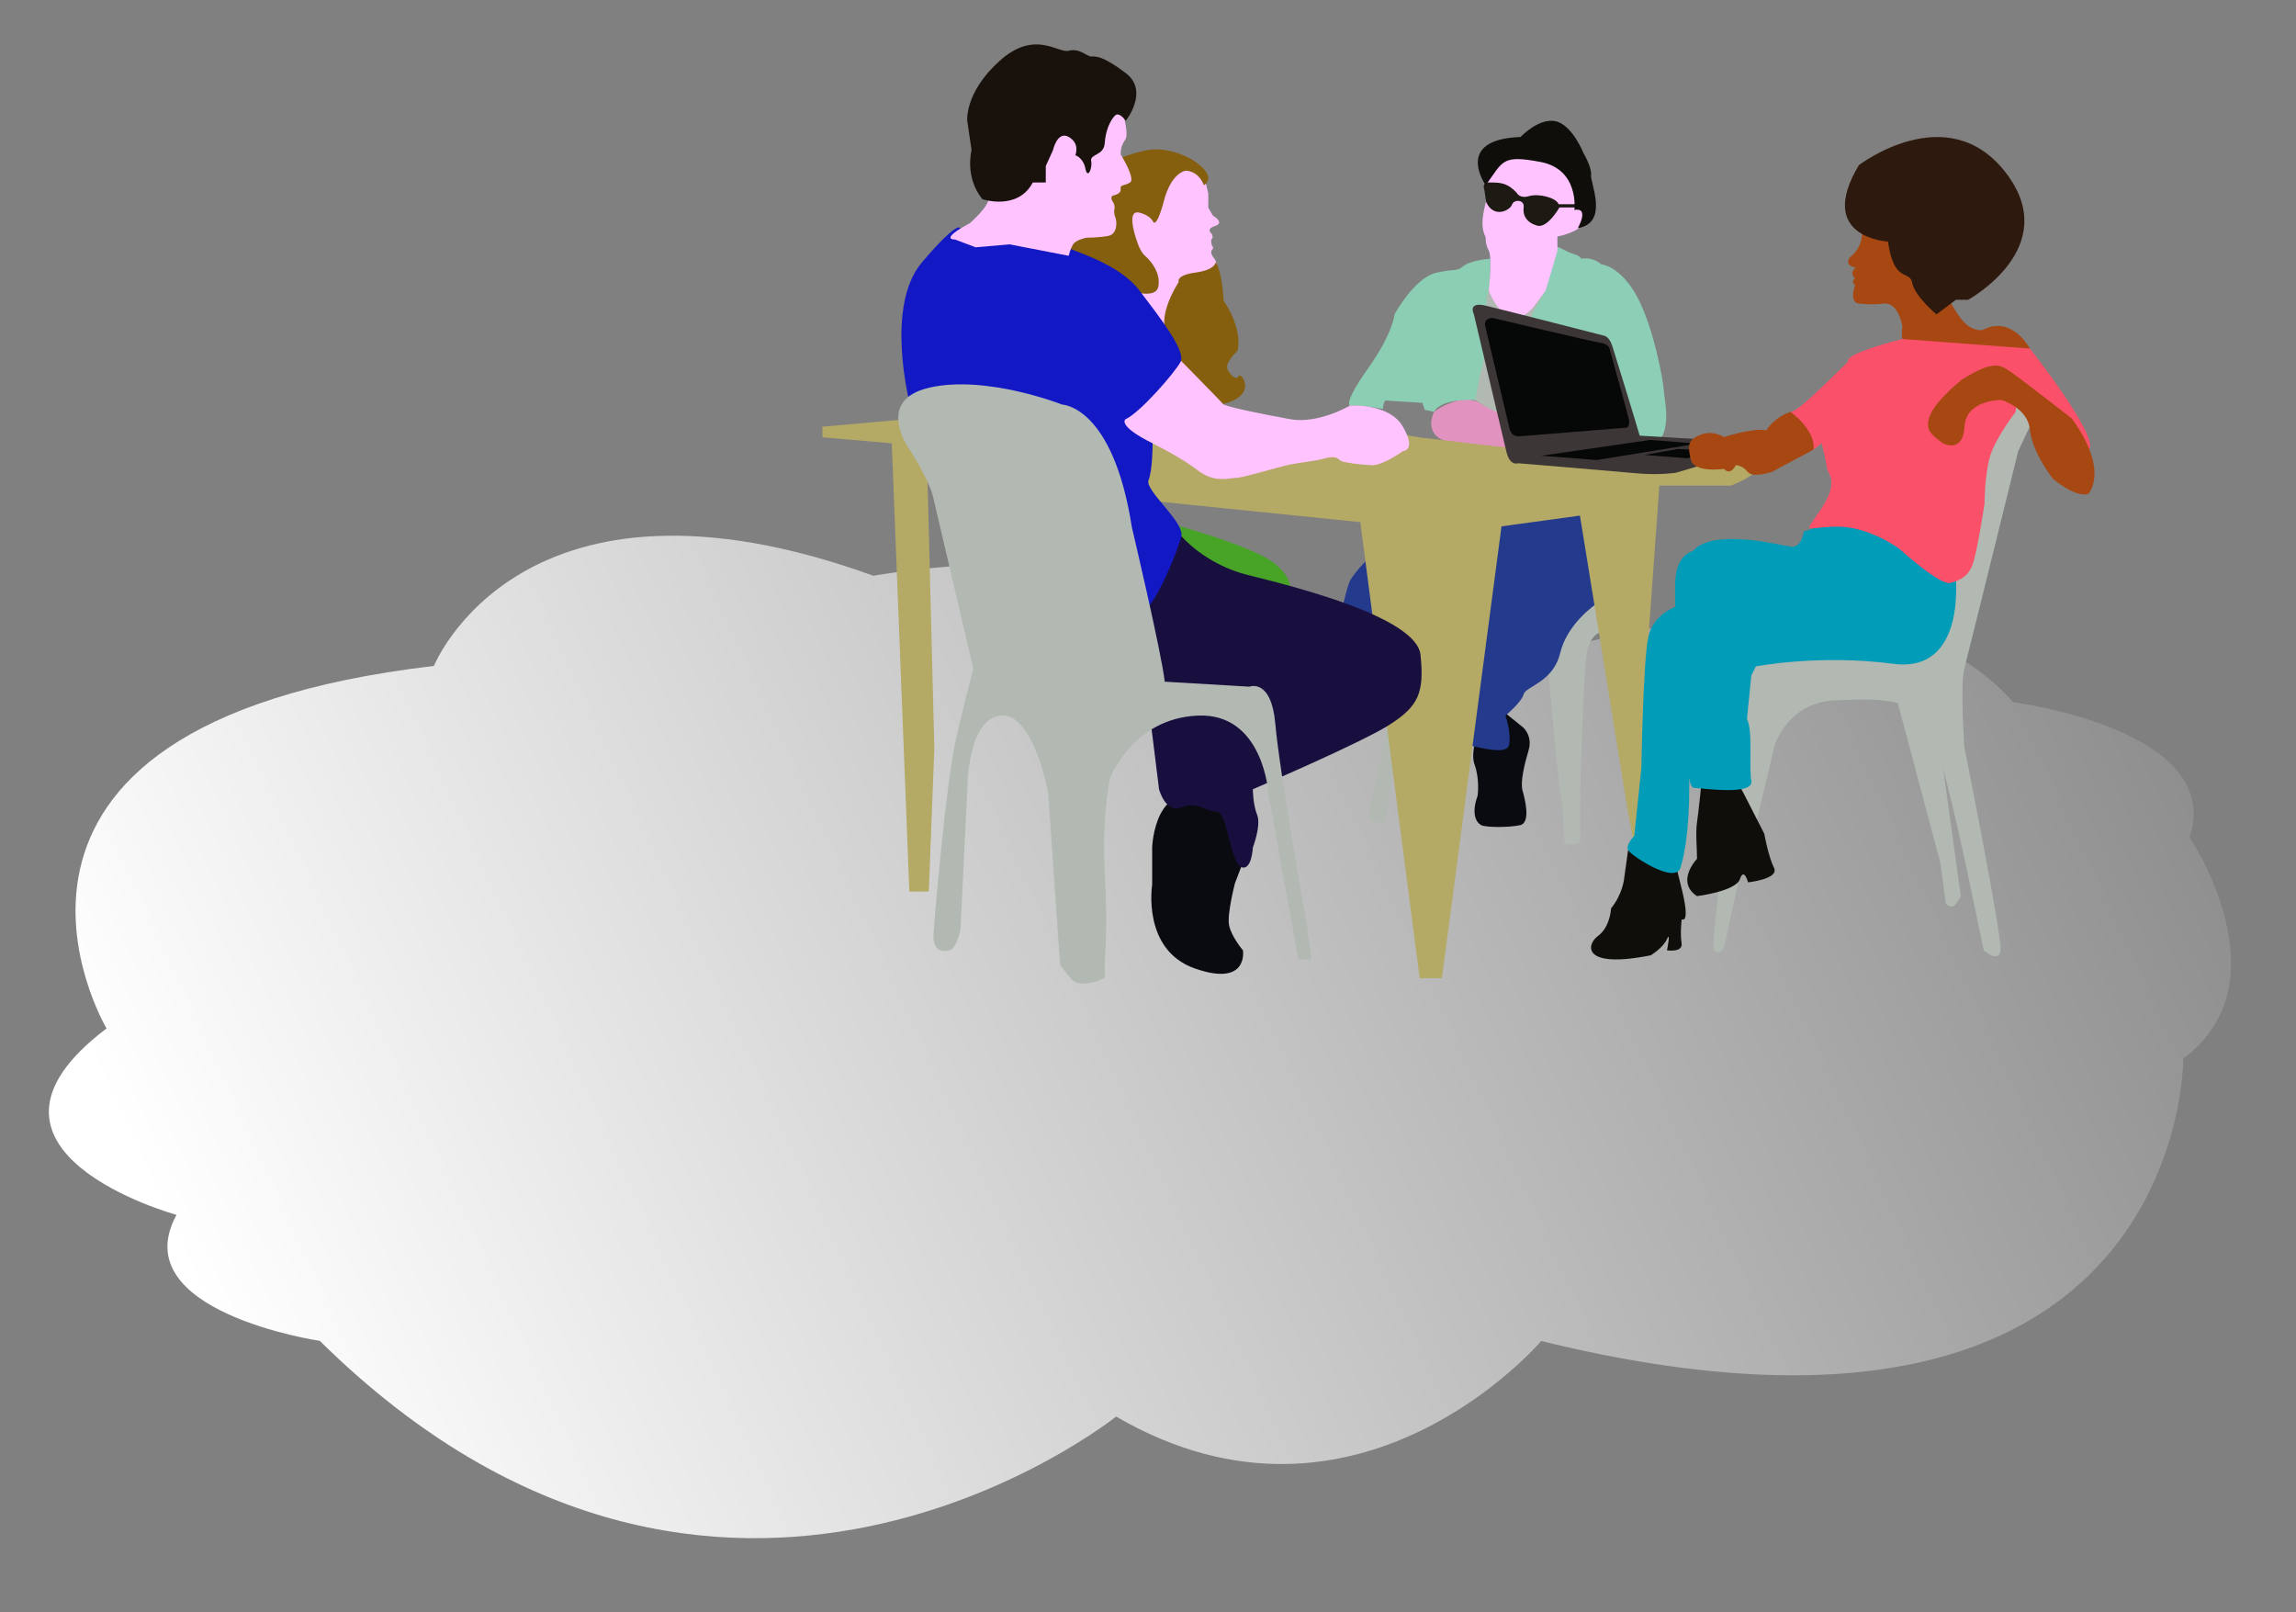 <?xml version="1.0" encoding="utf-8"?>
<!-- Generator: Adobe Illustrator 25.3.1, SVG Export Plug-In . SVG Version: 6.00 Build 0)  -->
<svg version="1.1" id="Calque_1" xmlns="http://www.w3.org/2000/svg" xmlns:xlink="http://www.w3.org/1999/xlink" x="0px" y="0px"
	 viewBox="0 0 952.05 668.49" style="enable-background:new 0 0 952.05 668.49;" xml:space="preserve">
<rect x="0" y="0" width="952.05" height="668.49" fill="#808080" stroke="none"/>
<style type="text/css">
	.st0{fill:url(#SVGID_1_);}
	.st1{fill:#FFC4FF;}
	.st2{fill:#855F0D;}
	.st3{fill:#48A426;}
	.st4{fill:#0A0B10;}
	.st5{fill:#B2B8B2;}
	.st6{fill:#243A8C;}
	.st7{fill:#E292BF;}
	.st8{fill:#8CCEB6;}
	.st9{fill:#8CCEB3;}
	.st10{fill:#1C1A12;}
	.st11{fill:#100E0A;}
	.st12{fill:#B4A965;}
	.st13{fill:#190F3F;}
	.st14{fill:#1318C5;}
	.st15{fill:#19120C;}
	.st16{fill:#884912;}
	.st17{fill:#3D3636;}
	.st18{fill:#060707;}
	.st19{fill:#A74813;}
	.st20{fill:#2E190E;}
	.st21{fill:#009CB8;}
	.st22{fill:#FB506A;}
</style>
<linearGradient id="SVGID_1_" gradientUnits="userSpaceOnUse" x1="103.516" y1="588.657" x2="968.468" y2="189.968">
	<stop  offset="0" style="stop-color:#FFFFFF"/>
	<stop  offset="1" style="stop-color:#FFFFFF;stop-opacity:0"/>
</linearGradient>
<path class="st0" d="M362.17,238.71c0,0,156.55-29.02,232.2,48.21c0,0,171.32-73.77,240.4,4.22c0,0,87.95,11.25,73.17,56
	c0,0,40.3,59.84-2.63,91.74c0,0,1.32,182.71-266.23,117.11c0,0-76.18,89.56-176.28,31.32c0,0-164.51,132.14-330.2-31.39
	c0,0-81.37-12.02-59.41-52.23c0,0-96.38-26.4-29.01-77.29c0,0-74.65-125.75,135.74-150.29C179.94,276.1,216.06,185.84,362.17,238.71
	z"/>
<g>
	<g>
		<g>
			<path class="st1" d="M499.51,73.88l1.52,6.45v5.78l1.95,3.34c0,0,5.11,2.88,0.89,4.22s-1.34,3.35-1.34,3.35s0.66,1.55,0,1.99
				c-0.66,0.44,0,2.83,0,2.83s1.1,0.73,0,1.84c-1.1,1.11,1.02,3.57,1.02,3.57s2.14,2.85-0.31,5c-2.45,2.14-12.45,15.61-12.45,15.61
				l-9.9,11.63l-13.98-15.2l0.61-13.78l1.61-27.45l18.39-14.39l8.06,1.12L499.51,73.88z"/>
			<path class="st2" d="M491.64,70.77c0,0,5.11-0.22,7.56,6c0,0,4.67-2.22-0.89-7.56c-5.56-5.34-16.01-8.37-22.68-6.96
				c-6.67,1.4-12.22,3.63-12.22,3.63l-20.02,31.14v12.89l24.02,10.23c0,0,11.79,4.45,12.9-1.33s-3.32-10.88-5.55-12.78
				s-3.56-6.79-3.56-6.79s-4.39-12.23,1.03-11.12c0,0,4.31,0.78,5.86,3.72c1.56,2.95,4.45-8.23,4.45-8.23S484.97,72.32,491.64,70.77
				z"/>
			<path class="st3" d="M486.23,217.32c0,0,33.72,9.15,42.45,16.42c8.73,7.27,5.82,12.05,5.82,12.05l-51.76-20.58L486.23,217.32z"/>
		</g>
		<path class="st2" d="M504.09,108.79c0,0,2.45,2.45,3.34,16.01c0,0,7.78,10.63,5.78,20.55c0,0-4.79,4.58-4.39,7.03
			c0.39,2.45,3.94,5.78,4.72,3.56c0.78-2.22,8.64,7.97-6.41,11.55c-15.05,3.57-23.05-28.48-23.05-28.48s-5.11-6.25,4.67-22.12
			c0,0-1.33-2.75,6.89-3.87C503.87,111.91,504.09,108.79,504.09,108.79z"/>
	</g>
	<g>
		<path class="st4" d="M622.53,294.3l9.06,7.3c0,0,4.03,3.51,2.26,9.43c-1.76,5.92-3.52,13.21-2.52,16.74s3.52,13.33-1.01,14.34
			s-14.09,1.01-16.1,0s-4.28-4.55-1.51-12.21c0,0,0.95-6.91-1.29-12.94c-2.24-6.04,3.05-17.36,3.05-17.36L622.53,294.3z"/>
		<path class="st5" d="M615.24,116.88l31.69,0.96l-6.56,51.31l-1.93,4.05c0,0-12.34,2.45-19.48-2.44c-7.14-4.89-11.38-7.4-11.38-7.4
			l-3.09-27.2L615.24,116.88z"/>
		<path class="st5" d="M665.3,261.6c0,0-5.79,0.25-7.3,9.06c-1.51,8.81-2.77,58.12-2.77,58.12v20.63c0,0-6.29,1.76-6.54,0
			c-0.25-1.76-0.25-13.86-1.51-19.51c-1.26-5.65-5.79-58.73-5.79-58.73l21.51-29.42L665.3,261.6z"/>
		<path class="st5" d="M580.01,308.14l-5.79,32.46c0,0-7.04,1.51-6.54-2.77c0.5-4.28,9.56-45.54,9.56-45.54L580.01,308.14z"/>
		<path class="st6" d="M593.48,196.86l-14.23,23.59c0,0-17.88,15.4-19.87,21.29s-3.87,15.26-3.87,15.26s49.68,52.18,51.87,51.87
			s17.31,5,18.34,0c1.03-5-1.47-12.19-1.47-12.19s6.65-5.48,7.54-8.83c0.89-3.35,12.21-4.92,15.14-17.1c2.93-12.19,14.5-20,14.5-20
			l1.48-14.37l2.39-26.28l-14.81,0.97l-3.56-14.22H593.48z"/>
		<path class="st7" d="M657.67,170.77c0,0-23.38,4.13-28.92,3.05c-5.54-1.08-14.03-5.91-14.03-5.91s-3.76-3.53-10.23-1.81
			c-6.47,1.72-9.84,4.66-9.84,4.66s-5.87,11.02,8.62,13.05s14.72,3.22,14.72,3.22s9.01,1.2,9.51,0c0.5-1.2,41.21,4.5,42.46-3.22
			c1.25-7.72-7.06-11.72-7.06-11.72L657.67,170.77z"/>
		<path class="st8" d="M644.42,101.84c0,0,1.54,0.39,4.82,2.12c3.28,1.74,5.59,1.57,6.37,3.29c0,0,4.63-0.98,8.29,2.3
			c0,0,7.91,0.58,14.85,13.31s10.99,35.11,11.19,39.35c0.19,4.24,5.4,23.15-10.22,24.3c-15.62,1.16-8.49,0-8.49,0s0,2.31-6.56-5.4
			s-7.33-10.8-12.15-9.45c-4.82,1.35-14.08,1.54-14.08,1.54s-2.31,3.86-3.28-5.59c-0.96-9.45,0.96-35.4,0-35.83
			c-0.96-0.43,5.73-11.32,5.73-11.32L644.42,101.84z"/>
		<path class="st9" d="M559.74,168.19c0,0-2.89-0.77,7.52-15.43c10.42-14.66,10.99-22.43,10.99-22.43s8.29-15.38,17.55-17.31
			c9.26-1.93,7.72-0.19,10.99-2.7c3.28-2.51,11.14-3.07,11.14-3.07s0.43,10.79-1.5,15.8c0,0-0.76,26.81-1.73,28.93
			c-0.97,2.12-2.9,13.89-2.9,13.89s-13.89-1.03-17.17,4.89l-3.86-0.84l-0.96-2.89l-15.05-0.96c0,0-0.96-0.39-1.35,3.47
			C573.44,169.54,565.34,168,559.74,168.19z"/>
		<path class="st1" d="M617.32,120.46c0,0,7.35,20.15,18.67,6.68l4.9-6.68c0,0,3.67-11.99,4.9-16.58v-5.82c0,0,10.1-1.84,11.63-6.73
			c1.53-4.9-4.59-18.99-4.59-18.99l-8.88-8.56l-11.02-1.53l-9.18,2.14l-4.9,5.2l-2.8,7.21c0,0,0.87,3.2,0,7.18
			c-0.87,3.98-2.5,9.49,0,14.39c0,0-0.26,2.76,1.27,5.51C618.85,106.64,617.32,120.46,617.32,120.46z"/>
		<path class="st10" d="M657.23,86.02h-10.6c0,0-4.95,8.71-9.19,7.54s-6.13-4.12-5.65-7.54c0.47-3.42-4.12-3.42-4.83-1.18
			c-0.71,2.24-7.42,6.01-10.72-1.06l-0.71-4.95c0,0-1.41-3.3,2-3.18c3.42,0.12,7.07-0.47,11.43,4.36c0,0,1.18,2.47,5.07,1.3
			c3.89-1.18,11.19,0.57,12.25,3.35h12.25L657.23,86.02z"/>
		<path class="st11" d="M616.05,76.8c0,0-13.51-19.03,14.44-20c0,0,7.46-7.96,14.44-6.56s11.65,13.2,11.65,13.2s3.53,5.91,3.16,9.17
			c-0.37,3.26,7.55,19.76-5.49,21.99c0,0,5.01-8.79-1.42-7.56c0,0,2.14-16.84-14.08-19.9C622.53,64.08,623.35,66.87,616.05,76.8z"/>
		<path class="st12" d="M474.75,207.38l89.32,9.11l24.61,189.06h9.21l24.72-187.32l32.52-4.46l19.76,121.97l4.48,23.97l4.19-95.91
			l4.52-62.48h29.67c0,0,16.65-6.04,8.45-10.17c-8.2-4.14-21.2-4.11-21.2-4.11l-62.88,0.56l-53.43-6.23l-17.67-3.07l-47.15,5.51
			l-49.11-9.84V207.38z"/>
		<polygon class="st12" points="341.01,176.91 341.01,181.31 369.78,183.81 377.07,369.66 385.13,369.66 387.43,310.2 
			384.87,209.59 383.92,173.1 		"/>
	</g>
	<g>
		<path class="st4" d="M477.74,351.38c0,0,1.1-31.11,24.73-18.47c23.63,12.64,12.18,26.58,12.18,26.58l-2.56,6.66
			c0,0-3.3,12.64-2.47,17.31c0.82,4.67,5.77,10.55,5.77,10.55s2.47,15.27-19.78,7.58c-22.25-7.69-17.86-34.77-17.86-34.77V351.38z"
			/>
		<path class="st13" d="M489.85,222.26c0,0,9.77,11.68,27.45,16.1c17.68,4.42,70.07,17.24,71.72,33.16
			c1.66,15.91-0.99,21.22-12.49,28.73c-11.49,7.52-57.03,26.97-57.03,26.97s0,6.19,1.77,10.61c1.77,4.42-1.77,13.55-1.77,13.55
			s-0.44,9.88-4.86,8.11c-4.42-1.77-5.75-22.99-10.17-22.99s-8.04-4.42-14.63-1.77s-9.24-7.52-9.24-7.52l-5.75-46.42l-11.45-39.06
			L489.85,222.26z"/>
		<path class="st1" d="M487.75,147.59c0,0,18.59,18.85,19.37,19.9c0.79,1.05,16.49,4.29,28.01,6.33c11.52,2.04,24.6-5.63,24.6-5.63
			s16.24-1.22,22,8.72c5.76,9.95,0,10.12,0,10.12s-8.38,6.11-13.09,5.85c-4.71-0.26-11.52-1.12-12.57-1.74
			c-1.05-0.62-1.83-2.45-6.55-1.14c-4.71,1.31-11.52,1.85-15.97,2.89c-4.45,1.04-18.33,5.23-20.95,5.23s-8.9,2.36-15.97-3.14
			c-7.07-5.5-18.72-11.16-18.72-11.16l-14.53-6.9L487.75,147.59z"/>
		<path class="st14" d="M377.12,166.75c0,0-10.22-39.85,5.11-57.9c15.33-18.05,16.01-14.24,16.01-14.24s-6.13,8.63,18.05,2.41
			c0,0,8.17-1.45,19.07,2.97c10.9,4.43,28.61,9.27,37.13,20.47c8.51,11.2,19.41,25.17,17.03,29.6s-16.69,20.96-22.82,23.76
			c0,0-3.75,2.53,11.24,9.99c0,0,0,11.2-1.7,15.29c-1.7,4.09,14.97,17.37,13.62,23.16s-10.55,28.61-16,31.34
			s-38.83-79.78-38.83-79.78L377.12,166.75z"/>
		<path class="st5" d="M377.58,187.03c0,0-15.71-20.96,7.85-26.33c23.56-5.37,54.97,7.03,54.97,7.03s21.08,0.41,28.93,50.84
			c0,0,12.4,52.49,13.64,64.06l35.13,2.07c0,0,9.09-3.72,10.75,15.71s13.23,84.32,13.23,84.32l1.65,13.06h-5.37l-12.4-68.86
			c0,0-2.07-33.48-29.35-32.24c-27.28,1.24-36.37,26.14-36.37,26.14s-3.48,15.52-2.15,39.12c1.32,23.6,0,35.84,0,35.84v7.6
			c0,0-10.25,5.37-14.38,0c-4.13-5.37-4.13-5.37-4.13-5.37l-4.96-71.5c0,0-6.2-33.48-19.84-31.83s-13.64,29.76-13.64,29.76
			l-2.89,59.1c0,0-1.65,7.85-4.55,8.47c-2.89,0.62-7.03,0.62-6.61-6.82c0.41-7.44,5.37-63.24,9.09-79.77
			c3.72-16.53,7.44-30.17,7.44-30.17l-16.95-72.22C386.67,205.03,385.02,198.89,377.58,187.03z"/>
		<path class="st1" d="M464.71,43.74c0,0,3.88,11.65,1.79,14.34c-2.09,2.69-1.79,5.98-1.79,5.98s6.27,10.04,3.88,11.6
			c-2.39,1.55-4.21,0.66-3.9,2.75c0.31,2.09-3.27,2.69-3.27,2.69s-1.31,0.62,0,2.52c1.31,1.91,0.54,3.9,0.54,3.9s0,1.38,0.61,2.91
			c0.61,1.53,0.77,6.58-2.91,7.35s-9.18,0.77-9.18,0.77s-4.33,0.84-5.51,2.76c-1.18,1.92-1.84,4.74-1.84,4.74l-24.49-4.74
			l-14.08,1.22L396,99.29c0,0-7.04,0.31,6.12-6.73c0,0,8.57-7.5,7.65-10.41c-0.92-2.91,18.21-11.94,18.21-11.94L441,49.24
			L464.71,43.74z"/>
		<path class="st15" d="M407.34,82.58c0,0,14.64,4.96,20.92-6.93h5.38v-6.81l2.99-6.59c0,0,1.79-8.21,6.57-5.44s2.69,7.55,2.69,7.55
			s3.29,0.98,4.18,5.57c0.9,4.59,2.99-0.19,2.39-3.18c-0.6-2.99,5.29-2.09,5.63-7.47c0.34-5.38,2.44-9.56,4.23-11.35
			c1.79-1.79,4.48,2.16,4.48,2.16s9.86-12.32,0-19.79c-9.86-7.47-12.55-6.87-14.34-6.87c-1.79,0-4.78-3.59-9.26-2.39
			c-4.48,1.2-14.04-8.96-28.68,4.18c-14.64,13.15-13.45,24.87-13.45,24.87l1.79,12.17C402.86,62.25,399.87,73.32,407.34,82.58z"/>
		<path class="st16" d="M484.88,77.18"/>
	</g>
	<g>
		<path class="st17" d="M624.61,187.17l-13.46-56.88c0,0-2.85-5.44,5.08-3.53c7.93,1.91,48.97,12.44,48.97,12.44s2.07,0.3,3.34,4.23
			c1.28,3.92,8.97,29.17,8.97,29.17l2.39,8.02l49.65,2.99c0,0,2.42,1.15-2.69,2.8c-5.12,1.64-31.73,9.54-31.73,9.54
			s-6.84,1.16-16.12,0.31c-9.28-0.85-49.5-4.19-49.5-4.19S626.11,193.52,624.61,187.17z"/>
		<polygon class="st18" points="639.05,188.95 662.08,190.73 703.99,183.92 684.23,182.41 		"/>
		<path class="st18" d="M619.07,131.85c0,0-4.12-0.26-3.19,3.49c0.93,3.76,9.9,41.68,9.9,41.68s0.42,4.11,4.19,3.87
			c3.77-0.24,44.72-3.61,44.72-3.61s1.32-0.88,0.69-3.62c-0.64-2.73-7.83-28.51-7.83-28.51s0.13-2.4-3.83-3.01
			C659.76,141.53,619.07,131.85,619.07,131.85z"/>
		<polygon class="st18" points="681.95,188.63 699.65,190.01 711.43,187.03 695.8,186.14 		"/>
	</g>
	<g>
		<path class="st5" d="M785.97,287.86l18.62,69.85l2.25,16.87c0,0,2.42,2.96,4.32,0c1.9-2.96,1.9-2.96,1.9-2.96l-7.28-52.71
			l-6.27-31.06H785.97z"/>
		<path class="st5" d="M822.58,394.02c0,0,6.22,5.55,6.96,0s-15.01-84.27-15.01-84.27s-1.83-25.63,0-32.59
			c1.83-6.96,22.34-90.12,22.34-90.12l6.22-13.21l-3.66-8.86l-11.03,11.96l-6.55,11.03l-8.14,40.15l-7.24,17.94l-4.25,20.5
			l-91.68,6.96l9.52,38.45l-2.31,42.11l-5.02,13.18l-2.2,21.24v5.55c0,0,3.3,3.24,4.76-2.99c1.46-6.22,7.69-35.88,7.69-35.88
			l4.76-12.08l8.12-34.05c0,0,5.43-17.94,25.2-18.67s35.07-1.83,41.15,16.48c6.08,18.31,14.14,57.49,14.14,57.49L822.58,394.02z"/>
		<path class="st11" d="M703.67,371.54c0,0,16.13-2.02,17.81-7.06c1.68-5.04,3.36,1.34,3.36,1.34s13.1-1.34,10.75-6.05
			s-4.03-14.11-4.03-14.11l-8.06-15.79l-3.72-7.06h-14.08c0,0-1.34,13.78-2.02,18.14c-0.67,4.37,0,10.75,0,15.12
			C703.67,356.08,694.6,365.49,703.67,371.54z"/>
		<path class="st11" d="M673.43,364.48c0,0-0.67,6.38-5.38,12.1c0,0-0.34,7.73-5.38,11.42s-6.72,13.78,21.84,8.06
			c0,0,5.04-3.02,6.72-6.72c1.68-3.7,0,4.67,0,4.67s6.72,1.04,6.05-2.99c-0.67-4.03,0.05-9.89,0.05-9.89s3.74,2.5,0-12.62
			c-3.74-15.12-3.74-15.12-3.74-15.12l-7.06-2.02l-11.43,1.06L673.43,364.48z"/>
		<path class="st19" d="M771.95,94.61c0,0,1.49,7.2-4.97,12.17c0,0-2.58,3.23,2.56,4.22c0,0-3.06,1.74-0.32,4.47
			c0,0-1.99,1.24,0,2.73c0,0-3.18,8.44,2.88,7.7c0,0,2.33,0.59,8.54,0.05c0,0,5.71-2.03,8.19,9.14c0,0-0.5,3.97,0,5.46
			c0,0,29.05,9.68,52.89,3.97c0,0-7.45-14.15-19.62-7.7c0,0-3.72,0.74-7.45-2.98c-3.72-3.72-7.45-11.67-7.45-11.67l-15.15-17.63
			L771.95,94.61z"/>
		<path class="st20" d="M770.79,68.48c0,0,36.71-28.16,60.85,3.02s-15.59,52.81-15.59,52.81h-5.03l-8.05,6.03
			c0,0-9.05-7.54-10.06-13.08c-1.01-5.53-7.54,0.5-10.06-17.1C782.86,100.16,752.69,98.65,770.79,68.48z"/>
		<path class="st21" d="M742.47,226.64c-5.15-0.81-32.42-7.72-40.52,1.84c0,0-6.99,1.14-7.36,13.26v9.91c0,0-8.83,2.94-11.04,12.14
			c-2.21,9.2-2.94,54.44-2.94,54.44l-2.94,28.32c0,0-3.68,3.68-2.57,5.89s19.5,14.35,21.7,7.36c2.21-6.99,4.17-19.86,3.56-42.3
			c0,0-0.61,9.2,2.33,9.2c2.94,0,24.59,3.31,23.51-2.94c-1.07-6.25,0.77-20.23-1.81-25.75l1.81-18.02l1.87-3.68
			c0,0,26.12-5.15,57.02-1.1c30.9,4.05,25.75-37.52,25.75-37.52l-32.37-23.91h-19.13l-7.29,5.24l-4.11,1.38
			C747.93,220.39,747.14,227.37,742.47,226.64z"/>
		<path class="st22" d="M742.47,170.77c0,0,1.34,0.61,9.57-7.06c8.23-7.67,14.29-13.81,14.29-13.81s-3.32-2.65,22.5-9.35l52.89,3.97
			c0,0,28.47,36.02,24.62,41.73c-3.85,5.7-29.64-24.38-29.64-24.38l-0.92,8.9c0,0-6.75,8.76-9.82,16.2
			c-3.07,7.44-3.07,21.87-3.07,21.87s-3.07,20.26-4.91,25.17c-1.84,4.91-4.91,6.45-9.21,7.67s-21.18-14.12-21.18-14.12
			s-12.58-9.52-26.4-9.21c-4.48,0.1-7.44,0.52-9.15,0.66c-3.55,0.29-1.66-0.66,3.32-8.33c7.37-11.36,2.46-14.12,2.15-16.88
			c-0.31-2.76-2.15-9.98-2.15-9.98l-3.38,2.61L742.47,170.77z"/>
		<path class="st19" d="M742.47,170.77c0,0,10.44,7.37,9.52,15.65l-17.19,9.21c0,0-7.98,2.76-10.13,0
			c-2.15-2.76-4.91-2.76-4.91-2.76s-2.15,4.6-4.91,1.53c0,0-12.59,1.84-13.81-3.99c-1.23-5.83-1.23-7.98,3.99-10.13
			s9.82,0.92,9.82,0.92s12.28-3.99,17.5-2.76C732.34,178.44,735.72,172.91,742.47,170.77z"/>
		<path class="st19" d="M865.86,204.84c0,0,9.21-9.21-6.75-31.31c0,0-23.94-18.72-26.7-20.26c-2.76-1.53-5.53-4.3-18.72,3.99
			c0,0-4.89,3.68-9.66,9.21c-4.77,5.53-5.08,9.35-4.16,11.73s5.83,5.61,5.83,5.61s8.29,4.47,8.9-6.9s15.35-11.06,15.35-11.06
			s10.95,3.21,11.77,12.35s9.41,20.19,9.41,20.19S860.34,206.37,865.86,204.84z"/>
	</g>
</g>
</svg>
